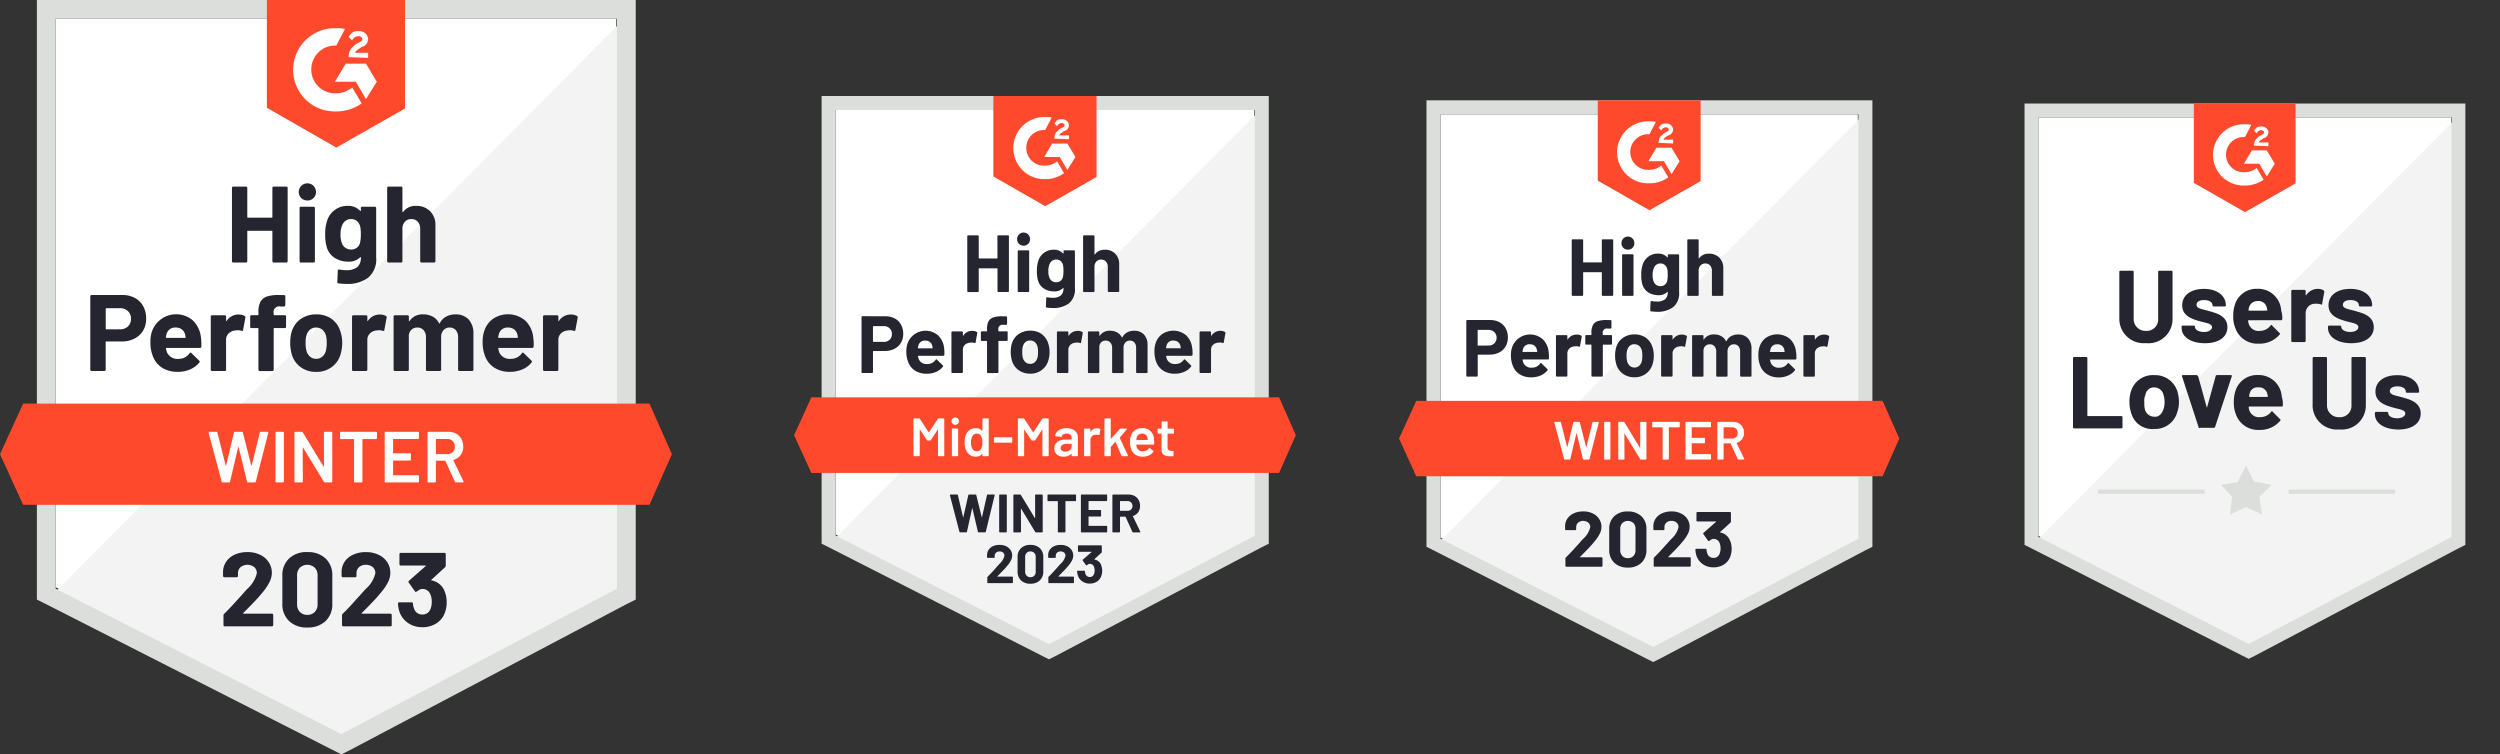 <svg xmlns="http://www.w3.org/2000/svg" xmlns:xlink="http://www.w3.org/1999/xlink" width="218.731" height="66" viewBox="0 0 218.731 66">
  <rect x="0" y="0" width="218.731" height="66" fill="#333333" stroke="none"/>
  <defs>
    <clipPath id="clip-path">
      <path id="Path_11917" data-name="Path 11917" d="M42.4,78.377l1.444-.233.745-1.444.7,1.4,1.537.279-1.071,1.071.233,1.537-1.4-.652-1.4.652.186-1.537Z" transform="translate(-42.4 -76.7)"/>
    </clipPath>
  </defs>
  <g id="Group_146871" data-name="Group 146871" transform="translate(-182 -4990)">
    <g id="GRCPlatforms_HighPerformer_HighPerformer" transform="translate(182 4990)">
      <path id="Path_71761" data-name="Path 71761" d="M8.1,61.037l25,12.719L57.141,61.037V11.3H8.1Z" transform="translate(-3.228 -9.655)" fill="#fff"/>
      <path id="Path_71762" data-name="Path 71762" d="M57.354,11.6,7.3,62.033,33.244,74.879,57.354,62.54Z" transform="translate(-2.934 -9.765)" fill="#f2f3f2"/>
      <path id="Path_71763" data-name="Path 71763" d="M5.5,26.924V61.158l.886.443,25,12.719.759.38.759-.38L57.009,61.6l.886-.443V8.7H5.5ZM7.145,60.209V10.345h49.1V60.209L32.14,72.928Z" transform="translate(-2.273 -8.7)" fill="#dcdedc"/>
      <path id="Path_71764" data-name="Path 71764" d="M29.825,11.168a3.081,3.081,0,0,1,.759.063l-.759,1.455a2.092,2.092,0,0,0-.253,4.176h.253a2.211,2.211,0,0,0,1.392-.506l.823,1.392a3.836,3.836,0,0,1-2.215.7,3.642,3.642,0,0,1-.316-7.277h.316Zm2.594,3.1.949,1.582-.949,1.519-.886-1.519H29.7l.949-1.582ZM30.9,13.7a1.276,1.276,0,0,1,.19-.7,2.183,2.183,0,0,1,.57-.506l.127-.063c.253-.127.316-.19.316-.316s-.19-.253-.316-.253a.608.608,0,0,0-.57.38l-.316-.316a1.678,1.678,0,0,1,.316-.38.94.94,0,0,1,.57-.127.883.883,0,0,1,.57.19.781.781,0,0,1,.253.506.726.726,0,0,1-.57.7l-.19.127c-.19.127-.316.19-.38.38h1.139v.443Zm-1.076,7.91,6.012-3.417V8.7H23.75v9.429Zm27.4,22.4H2.425L.4,48.439l2.025,4.43h54.8l1.962-4.43Z" transform="translate(-0.4 -8.7)" fill="#ff492c"/>
      <path id="Path_71765" data-name="Path 71765" d="M15.681,43.82a2.3,2.3,0,0,1,1.1.253,1.769,1.769,0,0,1,.734.728,2.183,2.183,0,0,1,.259,1.076,2.059,2.059,0,0,1-.266,1.057,1.88,1.88,0,0,1-.759.7,2.409,2.409,0,0,1-1.126.253H14.276q-.044,0-.044.051v2.417a.1.1,0,0,1-.038.082.111.111,0,0,1-.082.032H13a.109.109,0,0,1-.114-.114V43.934A.109.109,0,0,1,13,43.82h2.677Zm-.2,3a.963.963,0,0,0,.7-.253.868.868,0,0,0,.266-.658.891.891,0,0,0-.266-.677.949.949,0,0,0-.7-.259h-1.2q-.044,0-.044.051v1.747q0,.051.044.051Zm7.087.709a4.442,4.442,0,0,1,.032.8.11.11,0,0,1-.12.12h-2.93q-.057,0-.044.044a1.832,1.832,0,0,0,.108.38,1,1,0,0,0,1.006.532,1.127,1.127,0,0,0,.956-.494.12.12,0,0,1,.089-.057.1.1,0,0,1,.063.038l.683.671a.139.139,0,0,1,.051.089.2.2,0,0,1-.038.076,2.051,2.051,0,0,1-.8.6,2.724,2.724,0,0,1-1.088.215,2.493,2.493,0,0,1-1.379-.367,2.075,2.075,0,0,1-.81-1.038,3.2,3.2,0,0,1-.2-1.24,2.688,2.688,0,0,1,.146-.924,2.247,2.247,0,0,1,3.582-.918A2.416,2.416,0,0,1,22.565,47.528Zm-2.215-.861a.762.762,0,0,0-.791.557,2.11,2.11,0,0,0-.063.3q0,.044.051.044h1.639q.057,0,.038-.044-.051-.272-.051-.266a.809.809,0,0,0-.3-.443A.87.87,0,0,0,20.351,46.668Zm5.505-1.139a.98.98,0,0,1,.544.133.117.117,0,0,1,.051.139l-.2,1.082q-.006.114-.133.07a1,1,0,0,0-.329-.051,1.711,1.711,0,0,0-.215.019.96.96,0,0,0-.576.253.78.78,0,0,0-.234.595v2.588a.1.1,0,0,1-.038.082.1.1,0,0,1-.076.032H23.54a.126.126,0,0,1-.082-.032.111.111,0,0,1-.032-.082V45.706a.109.109,0,0,1,.114-.114h1.114a.1.1,0,0,1,.076.032.115.115,0,0,1,.038.082v.361a.043.043,0,0,0,.019.038q.013.013.025-.013A1.214,1.214,0,0,1,25.856,45.529Zm4.044.057a.109.109,0,0,1,.114.114v.9a.109.109,0,0,1-.114.114h-.918q-.051,0-.051.044v3.6a.109.109,0,0,1-.114.114H27.71a.109.109,0,0,1-.114-.114v-3.6q0-.044-.051-.044h-.557a.108.108,0,0,1-.114-.114v-.9a.109.109,0,0,1,.114-.114h.557a.045.045,0,0,0,.051-.051v-.209a1.958,1.958,0,0,1,.177-.918,1.029,1.029,0,0,1,.582-.462,3.3,3.3,0,0,1,1.12-.12h.361a.1.1,0,0,1,.076.032.115.115,0,0,1,.038.082v.766a.1.1,0,0,1-.038.082.1.1,0,0,1-.076.038H29.52a.493.493,0,0,0-.588.607v.1a.045.045,0,0,0,.051.051H29.9Zm2.753,4.961a2.248,2.248,0,0,1-1.367-.418,2.086,2.086,0,0,1-.778-1.139,3.357,3.357,0,0,1-.133-.968,3.543,3.543,0,0,1,.133-1.006,2.055,2.055,0,0,1,.791-1.1,2.323,2.323,0,0,1,1.367-.4,2.248,2.248,0,0,1,1.329.392,2.139,2.139,0,0,1,.772,1.1,3.121,3.121,0,0,1,.158.993,3.376,3.376,0,0,1-.133.962,2.089,2.089,0,0,1-.778,1.158A2.2,2.2,0,0,1,32.652,50.547Zm0-1.145a.79.79,0,0,0,.532-.19,1.045,1.045,0,0,0,.316-.525,2.974,2.974,0,0,0,.07-.664,2.752,2.752,0,0,0-.07-.671,1.107,1.107,0,0,0-.323-.506.834.834,0,0,0-.538-.177.808.808,0,0,0-.532.177,1.025,1.025,0,0,0-.31.506,2.209,2.209,0,0,0-.076.671,2.451,2.451,0,0,0,.07.664,1.045,1.045,0,0,0,.316.525.807.807,0,0,0,.544.19Zm5.562-3.873a.98.98,0,0,1,.544.133.108.108,0,0,1,.051.139l-.2,1.082q-.006.114-.133.07a1,1,0,0,0-.329-.051,1.571,1.571,0,0,0-.209.019.966.966,0,0,0-.582.253.78.78,0,0,0-.234.595v2.588a.1.1,0,0,1-.038.082.111.111,0,0,1-.082.032H35.9a.126.126,0,0,1-.082-.032.111.111,0,0,1-.032-.082V45.706a.109.109,0,0,1,.114-.114h1.107a.111.111,0,0,1,.082.032.115.115,0,0,1,.038.082v.361a.052.052,0,0,0,.013.038q.025.013.032-.013A1.214,1.214,0,0,1,38.214,45.529Zm6.613-.013a1.515,1.515,0,0,1,1.158.443,1.779,1.779,0,0,1,.418,1.259v3.139a.111.111,0,0,1-.032.082.1.1,0,0,1-.076.032H45.181a.126.126,0,0,1-.082-.032.111.111,0,0,1-.032-.082V47.509a.909.909,0,0,0-.2-.614.684.684,0,0,0-.538-.228.7.7,0,0,0-.538.228.864.864,0,0,0-.209.607v2.854a.111.111,0,0,1-.032.082.126.126,0,0,1-.082.032h-1.1a.109.109,0,0,1-.114-.114V47.509a.888.888,0,0,0-.209-.614.7.7,0,0,0-.544-.228.756.756,0,0,0-.506.177.778.778,0,0,0-.24.506v3.006a.111.111,0,0,1-.032.082.126.126,0,0,1-.082.032H39.537a.109.109,0,0,1-.114-.114V45.706a.126.126,0,0,1,.032-.082.111.111,0,0,1,.082-.032h1.107a.109.109,0,0,1,.114.114v.373a.043.043,0,0,0,.019.038q.019.006.038-.025a1.361,1.361,0,0,1,1.209-.576,1.642,1.642,0,0,1,.829.2,1.316,1.316,0,0,1,.544.57q.025.057.07,0a1.32,1.32,0,0,1,.563-.582A1.661,1.661,0,0,1,44.827,45.516Zm6.809,2.012a4.06,4.06,0,0,1,.038.8.117.117,0,0,1-.127.12h-2.93q-.057,0-.038.044a1.584,1.584,0,0,0,.1.38,1,1,0,0,0,1.006.532,1.143,1.143,0,0,0,.962-.494.1.1,0,0,1,.082-.057.105.105,0,0,1,.07.038l.683.671a.145.145,0,0,1,.044.089.2.2,0,0,1-.038.076,1.992,1.992,0,0,1-.8.6,2.679,2.679,0,0,1-1.082.215,2.473,2.473,0,0,1-1.379-.367,2.064,2.064,0,0,1-.816-1.038,3.292,3.292,0,0,1-.2-1.24,2.8,2.8,0,0,1,.139-.924,2.108,2.108,0,0,1,.766-1.069,2.352,2.352,0,0,1,2.822.152,2.387,2.387,0,0,1,.7,1.468Zm-2.215-.861a.758.758,0,0,0-.785.557,2.764,2.764,0,0,0-.07.3q0,.044.051.044h1.639q.057,0,.038-.044-.044-.272-.044-.266a.856.856,0,0,0-.3-.443A.9.9,0,0,0,49.421,46.668Zm5.505-1.139a.98.98,0,0,1,.544.133.115.115,0,0,1,.057.139l-.2,1.082q-.013.114-.139.07a.963.963,0,0,0-.329-.051,1.571,1.571,0,0,0-.209.019.966.966,0,0,0-.582.253.78.78,0,0,0-.234.595v2.588a.111.111,0,0,1-.032.082.126.126,0,0,1-.082.032H52.61a.1.1,0,0,1-.076-.032.1.1,0,0,1-.038-.082V45.706a.115.115,0,0,1,.038-.082.1.1,0,0,1,.076-.032h1.114a.109.109,0,0,1,.114.114v.361a.043.043,0,0,0,.019.038q.019.013.032-.013A1.2,1.2,0,0,1,54.926,45.529ZM28.817,34.449a.126.126,0,0,1,.032-.082.1.1,0,0,1,.076-.032h1.114a.109.109,0,0,1,.114.114v6.416a.111.111,0,0,1-.032.082.126.126,0,0,1-.082.032H28.925a.1.1,0,0,1-.076-.032.111.111,0,0,1-.032-.082v-2.62q0-.044-.051-.044h-2.1a.039.039,0,0,0-.044.044v2.62a.111.111,0,0,1-.032.082.126.126,0,0,1-.082.032H25.394a.1.1,0,0,1-.076-.032.1.1,0,0,1-.038-.082V34.449a.115.115,0,0,1,.038-.082.1.1,0,0,1,.076-.032h1.114a.109.109,0,0,1,.114.114V37q0,.051.044.051h2.1A.045.045,0,0,0,28.817,37Zm3.063,1.1a.73.73,0,0,1-.538-.215.709.709,0,0,1-.215-.532.753.753,0,1,1,1.506,0,.709.709,0,0,1-.215.532.73.73,0,0,1-.538.215Zm-.57,5.429a.126.126,0,0,1-.082-.032.111.111,0,0,1-.032-.082V36.208a.111.111,0,0,1,.032-.082.126.126,0,0,1,.082-.032h1.114a.1.1,0,0,1,.076.032.1.1,0,0,1,.038.082v4.657a.1.1,0,0,1-.038.082.1.1,0,0,1-.076.032Zm5.246-4.765a.115.115,0,0,1,.038-.082.1.1,0,0,1,.076-.032h1.114a.109.109,0,0,1,.114.114v4.328a2.064,2.064,0,0,1-.715,1.772,2.992,2.992,0,0,1-1.848.538,6.01,6.01,0,0,1-.74-.051.1.1,0,0,1-.095-.12l.038-.981q0-.127.133-.108a3.834,3.834,0,0,0,.626.057,1.482,1.482,0,0,0,.937-.259,1.056,1.056,0,0,0,.323-.854q0-.032-.019-.038t-.038.019a1.368,1.368,0,0,1-1.05.386,2.216,2.216,0,0,1-1.133-.3,1.657,1.657,0,0,1-.74-.962,3.814,3.814,0,0,1-.139-1.133,3.528,3.528,0,0,1,.171-1.2,1.858,1.858,0,0,1,.671-.93,1.8,1.8,0,0,1,1.107-.354,1.408,1.408,0,0,1,1.114.437.036.036,0,0,0,.038.013.029.029,0,0,0,.019-.032v-.228Zm-.076,3.063a3.1,3.1,0,0,0,.076-.778,4.029,4.029,0,0,0-.019-.449,1.755,1.755,0,0,0-.063-.31.9.9,0,0,0-.285-.411.782.782,0,0,0-.494-.152.762.762,0,0,0-.481.152.92.92,0,0,0-.3.411,1.854,1.854,0,0,0-.133.772,1.827,1.827,0,0,0,.114.759.776.776,0,0,0,.3.411.831.831,0,0,0,.506.158.8.8,0,0,0,.506-.158A.781.781,0,0,0,36.48,39.277ZM41.4,36.024a1.639,1.639,0,0,1,1.221.468,1.7,1.7,0,0,1,.462,1.259v3.113a.111.111,0,0,1-.032.082.1.1,0,0,1-.076.032H41.865a.126.126,0,0,1-.082-.032.111.111,0,0,1-.032-.082V38.024a.886.886,0,0,0-.215-.614.717.717,0,0,0-.563-.234.729.729,0,0,0-.563.234.886.886,0,0,0-.215.614v2.841a.108.108,0,0,1-.114.114H38.974a.109.109,0,0,1-.114-.114V34.449a.126.126,0,0,1,.032-.082.111.111,0,0,1,.082-.032h1.107a.111.111,0,0,1,.082.032.126.126,0,0,1,.032.082v2.1a.043.043,0,0,0,.019.038.018.018,0,0,0,.025-.013,1.337,1.337,0,0,1,1.164-.551Z" transform="translate(-4.986 -18.009)" fill="#252530"/>
      <path id="Path_71766" data-name="Path 71766" d="M30.477,72.83a.083.083,0,0,1-.089-.063l-1.152-4.284-.006-.025q0-.057.07-.057h.62a.083.083,0,0,1,.089.063l.721,2.886q.006.019.019.019t.019-.019l.69-2.886a.079.079,0,0,1,.082-.063h.607a.083.083,0,0,1,.089.063l.734,2.892q.006.019.019.019t.019-.019l.709-2.892a.083.083,0,0,1,.089-.063h.588q.089,0,.07.082l-1.095,4.284a.083.083,0,0,1-.089.063h-.588a.083.083,0,0,1-.089-.063l-.74-3.018a.041.041,0,0,0-.019-.025q-.013,0-.019.025l-.709,3.018a.079.079,0,0,1-.082.063Zm4.689,0a.079.079,0,0,1-.057-.025.068.068,0,0,1-.019-.051V68.476a.068.068,0,0,1,.019-.051.079.079,0,0,1,.057-.025h.582a.09.09,0,0,1,.076.076v4.278a.09.09,0,0,1-.076.076Zm4.157-4.354a.068.068,0,0,1,.019-.051A.079.079,0,0,1,39.4,68.4h.582a.089.089,0,0,1,.076.076v4.278a.089.089,0,0,1-.076.076h-.563a.091.091,0,0,1-.089-.051l-1.822-2.987q-.013-.019-.025-.019t-.013.032l.013,2.949a.089.089,0,0,1-.076.076h-.582a.079.079,0,0,1-.057-.025.068.068,0,0,1-.019-.051V68.476a.068.068,0,0,1,.019-.051.079.079,0,0,1,.057-.025h.563a.091.091,0,0,1,.089.051l1.816,2.987q.013.019.025.013t.013-.025l-.006-2.949Zm4.569-.076a.09.09,0,0,1,.076.076v.487a.089.089,0,0,1-.076.076H42.727a.028.028,0,0,0-.032.032v3.683a.068.068,0,0,1-.019.051.079.079,0,0,1-.057.025h-.582a.089.089,0,0,1-.076-.076V69.071a.028.028,0,0,0-.032-.032H40.81a.079.079,0,0,1-.057-.025.068.068,0,0,1-.019-.051v-.487a.068.068,0,0,1,.019-.051.079.079,0,0,1,.057-.025Zm3.752.557a.09.09,0,0,1-.076.076H45.41a.028.028,0,0,0-.032.032v1.183a.028.028,0,0,0,.032.032H46.86a.067.067,0,0,1,.076.076v.481a.067.067,0,0,1-.076.076H45.41a.028.028,0,0,0-.032.032v1.221a.028.028,0,0,0,.032.032h2.158a.089.089,0,0,1,.076.076v.481a.089.089,0,0,1-.076.076H44.721a.079.079,0,0,1-.057-.025.068.068,0,0,1-.019-.051V68.476a.068.068,0,0,1,.019-.051.079.079,0,0,1,.057-.025h2.848a.089.089,0,0,1,.076.076v.481Zm3.234,3.873a.09.09,0,0,1-.089-.057l-.835-1.822a.041.041,0,0,0-.038-.025h-.759a.028.028,0,0,0-.032.032v1.8a.089.089,0,0,1-.076.076h-.582a.079.079,0,0,1-.057-.025.068.068,0,0,1-.019-.051V68.476a.068.068,0,0,1,.019-.051.079.079,0,0,1,.057-.025h1.74a1.433,1.433,0,0,1,.683.158,1.17,1.17,0,0,1,.462.456,1.375,1.375,0,0,1,.165.677,1.2,1.2,0,0,1-.228.74,1.14,1.14,0,0,1-.62.43.02.02,0,0,0-.019.013.027.027,0,0,0,0,.025l.892,1.841a.1.1,0,0,1,.013.038q0,.051-.07.051Zm-1.721-3.8a.028.028,0,0,0-.032.032v1.259a.028.028,0,0,0,.032.032h.949a.68.68,0,0,0,.494-.184.629.629,0,0,0,.184-.475.65.65,0,0,0-.184-.481.68.68,0,0,0-.494-.184Z" transform="translate(-10.987 -30.622)" fill="#fff"/>
      <path id="Path_71767" data-name="Path 71767" d="M33.005,90.364a.036.036,0,0,0-.013.038.043.043,0,0,0,.038.019h2.487a.1.1,0,0,1,.076.032.1.1,0,0,1,.038.076v.892a.1.1,0,0,1-.038.076.1.1,0,0,1-.076.032H31.392a.111.111,0,0,1-.082-.032.1.1,0,0,1-.032-.076v-.848a.189.189,0,0,1,.057-.139q.449-.437.918-.956t.589-.645q.253-.3.519-.582a2.644,2.644,0,0,0,.835-1.373.689.689,0,0,0-.228-.532.975.975,0,0,0-1.19,0,.7.7,0,0,0-.234.551v.228a.108.108,0,0,1-.108.108H31.354a.1.1,0,0,1-.076-.032.1.1,0,0,1-.038-.076v-.43a1.625,1.625,0,0,1,.316-.88,1.825,1.825,0,0,1,.753-.582,2.684,2.684,0,0,1,1.063-.2,2.45,2.45,0,0,1,1.133.247,1.8,1.8,0,0,1,.74.652,1.675,1.675,0,0,1,.266.918,1.807,1.807,0,0,1-.2.791,4.235,4.235,0,0,1-.576.873q-.285.354-.614.709t-.981,1.006l-.139.139Zm5.607,1.266a2.2,2.2,0,0,1-1.595-.563,2.028,2.028,0,0,1-.588-1.538V87.106a1.983,1.983,0,0,1,.588-1.512,2.2,2.2,0,0,1,1.595-.563,2.233,2.233,0,0,1,1.6.563,1.983,1.983,0,0,1,.588,1.512v2.424a2.028,2.028,0,0,1-.588,1.538A2.233,2.233,0,0,1,38.612,91.63Zm0-1.107a.856.856,0,0,0,.652-.253.928.928,0,0,0,.247-.677V87.068a.92.92,0,0,0-.247-.671.958.958,0,0,0-1.3,0,.92.92,0,0,0-.247.671v2.525a.928.928,0,0,0,.247.677A.848.848,0,0,0,38.612,90.523Zm4.759-.158a.028.028,0,0,0-.006.038q.006.019.038.019h2.487a.108.108,0,0,1,.108.108v.892a.108.108,0,0,1-.108.108H41.757a.108.108,0,0,1-.108-.108v-.848a.2.2,0,0,1,.051-.139q.456-.437.918-.956t.588-.645q.259-.3.525-.582a2.644,2.644,0,0,0,.835-1.373.689.689,0,0,0-.228-.532.886.886,0,0,0-.6-.2.862.862,0,0,0-.595.2.711.711,0,0,0-.228.551v.228a.1.1,0,0,1-.032.076.111.111,0,0,1-.082.032H41.719a.108.108,0,0,1-.108-.108v-.43a1.586,1.586,0,0,1,.31-.88,1.818,1.818,0,0,1,.759-.582,2.667,2.667,0,0,1,1.057-.2,2.45,2.45,0,0,1,1.133.247,1.8,1.8,0,0,1,.747.652,1.705,1.705,0,0,1,.259.918,1.856,1.856,0,0,1-.19.791,4.473,4.473,0,0,1-.582.873q-.285.354-.614.709t-.981,1.006l-.139.139Zm7.252-1.9a2.388,2.388,0,0,1,.184.968,2.482,2.482,0,0,1-.165.918,1.811,1.811,0,0,1-.74.918,2.211,2.211,0,0,1-1.228.335,2.16,2.16,0,0,1-1.221-.348,2,2,0,0,1-.759-.949,2.641,2.641,0,0,1-.146-.772.1.1,0,0,1,.108-.108h1.088a.1.1,0,0,1,.108.108,1.744,1.744,0,0,0,.1.449.724.724,0,0,0,.715.506.71.71,0,0,0,.709-.449A1.5,1.5,0,0,0,49.5,89.4a1.558,1.558,0,0,0-.139-.709.722.722,0,0,0-.7-.43.483.483,0,0,0-.215.057q-.108.063-.266.171a.128.128,0,0,1-.07.025.086.086,0,0,1-.082-.051l-.544-.766a.1.1,0,0,1-.019-.063.109.109,0,0,1,.038-.089l1.455-1.278a.055.055,0,0,0,.019-.038.029.029,0,0,0-.032-.019H46.788a.126.126,0,0,1-.082-.032.1.1,0,0,1-.032-.076v-.892a.1.1,0,0,1,.032-.076.126.126,0,0,1,.082-.032H50.61a.111.111,0,0,1,.082.032.1.1,0,0,1,.032.076v1.012a.209.209,0,0,1-.063.139l-1.2,1.1q-.019.019-.013.032t.038.019a1.51,1.51,0,0,1,1.139.949Z" transform="translate(-11.725 -36.729)" fill="#252530"/>
    </g>
    <g id="Group_140403" data-name="Group 140403" transform="translate(251.475 4998.398)">
      <g id="GRCPlatforms_HighPerformer_Mid-Market_HighPerformer" transform="translate(0 0)">
        <path id="Path_71768" data-name="Path 71768" d="M8.1,48.44l18.665,9.5,17.956-9.5V11.3H8.1Z" transform="translate(-4.462 -10.071)" fill="#fff"/>
        <path id="Path_71769" data-name="Path 71769" d="M44.677,11.6,7.3,49.26l19.374,9.592,18-9.214Z" transform="translate(-4.04 -10.23)" fill="#f2f3f2"/>
        <path id="Path_71770" data-name="Path 71770" d="M5.5,22.309V47.872l.662.331,18.665,9.5.567.284.567-.284,18-9.5.662-.331V8.7H5.5ZM6.729,47.164V9.929H43.4V47.164l-18,9.5Z" transform="translate(-3.09 -8.7)" fill="#dcdedc"/>
        <path id="Path_71771" data-name="Path 71771" d="M22.372,10.543a2.3,2.3,0,0,1,.567.047l-.567,1.087a1.562,1.562,0,0,0-.189,3.119h.189a1.651,1.651,0,0,0,1.04-.378l.614,1.04a2.864,2.864,0,0,1-1.654.52,2.72,2.72,0,0,1-.236-5.434h.236Zm1.937,2.315.709,1.181-.709,1.134-.662-1.134h-1.37l.709-1.181Zm-1.134-.425a.953.953,0,0,1,.142-.52,1.63,1.63,0,0,1,.425-.378l.095-.047c.189-.095.236-.142.236-.236s-.142-.189-.236-.189a.454.454,0,0,0-.425.284l-.236-.236a1.253,1.253,0,0,1,.236-.284.7.7,0,0,1,.425-.095.66.66,0,0,1,.425.142.583.583,0,0,1,.189.378.542.542,0,0,1-.425.52l-.142.095c-.142.095-.236.142-.284.284h.851v.331l-1.276-.047Zm-.8,5.907,4.489-2.552V8.7H17.836v7.041l4.536,2.6Zm20.46,16.727H1.912L.4,38.375l1.512,3.308H42.833L44.3,38.375Z" transform="translate(-0.4 -8.7)" fill="#ff492c"/>
        <path id="Path_71772" data-name="Path 71772" d="M14.974,41.346a1.721,1.721,0,0,1,.822.189,1.321,1.321,0,0,1,.548.543,1.63,1.63,0,0,1,.194.8,1.537,1.537,0,0,1-.2.789,1.4,1.4,0,0,1-.567.525,1.8,1.8,0,0,1-.841.189H13.925q-.033,0-.033.038v1.805a.076.076,0,0,1-.028.061.083.083,0,0,1-.061.024h-.827a.081.081,0,0,1-.085-.085v-4.8a.081.081,0,0,1,.085-.085Zm-.151,2.24a.719.719,0,0,0,.525-.189.648.648,0,0,0,.2-.491.665.665,0,0,0-.2-.506.709.709,0,0,0-.525-.194h-.9q-.033,0-.033.038v1.3q0,.038.033.038Zm5.292.529a3.316,3.316,0,0,1,.024.6.082.082,0,0,1-.09.09H17.861q-.043,0-.033.033a1.368,1.368,0,0,0,.08.284.743.743,0,0,0,.751.4.841.841,0,0,0,.714-.369.089.089,0,0,1,.066-.043.077.077,0,0,1,.047.028l.51.5a.1.1,0,0,1,.038.066.146.146,0,0,1-.028.057,1.532,1.532,0,0,1-.6.449,2.034,2.034,0,0,1-.813.161,1.861,1.861,0,0,1-1.03-.274,1.55,1.55,0,0,1-.6-.775,2.389,2.389,0,0,1-.151-.926,2.007,2.007,0,0,1,.109-.69,1.678,1.678,0,0,1,2.674-.685A1.8,1.8,0,0,1,20.115,44.115Zm-1.654-.643a.569.569,0,0,0-.591.416,1.575,1.575,0,0,0-.047.227q0,.033.038.033h1.224q.043,0,.028-.033-.038-.2-.038-.2a.6.6,0,0,0-.222-.331A.649.649,0,0,0,18.461,43.472Zm4.111-.851a.732.732,0,0,1,.406.1.087.087,0,0,1,.038.1l-.146.808q0,.085-.1.052a.745.745,0,0,0-.246-.038,1.277,1.277,0,0,0-.161.014.717.717,0,0,0-.43.189.582.582,0,0,0-.175.444v1.933a.076.076,0,0,1-.028.061.077.077,0,0,1-.057.024h-.832a.094.094,0,0,1-.061-.024.083.083,0,0,1-.024-.061V42.754a.081.081,0,0,1,.085-.085h.832a.077.077,0,0,1,.057.024.086.086,0,0,1,.028.061v.269a.032.032,0,0,0,.014.028q.009.009.019-.009a.907.907,0,0,1,.78-.421Zm3.019.043a.081.081,0,0,1,.085.085v.671a.081.081,0,0,1-.085.085h-.685q-.038,0-.038.033v2.689a.081.081,0,0,1-.085.085h-.827a.081.081,0,0,1-.085-.085V43.538q0-.033-.038-.033h-.416a.081.081,0,0,1-.085-.085v-.671a.081.081,0,0,1,.085-.085h.416a.033.033,0,0,0,.038-.038V42.47A1.462,1.462,0,0,1,24,41.785a.768.768,0,0,1,.435-.345,2.465,2.465,0,0,1,.836-.09h.269a.077.077,0,0,1,.057.024.086.086,0,0,1,.028.061v.572a.076.076,0,0,1-.028.061.072.072,0,0,1-.057.028h-.236a.368.368,0,0,0-.439.454v.076a.033.033,0,0,0,.038.038Zm2.055,3.7a1.678,1.678,0,0,1-1.021-.312,1.558,1.558,0,0,1-.581-.851,2.507,2.507,0,0,1-.1-.723,2.646,2.646,0,0,1,.1-.751,1.535,1.535,0,0,1,.591-.822,1.735,1.735,0,0,1,1.021-.3,1.678,1.678,0,0,1,.992.293,1.6,1.6,0,0,1,.576.822,2.33,2.33,0,0,1,.118.742,2.521,2.521,0,0,1-.1.718,1.56,1.56,0,0,1-.581.865A1.641,1.641,0,0,1,27.647,46.369Zm0-.855a.59.59,0,0,0,.4-.142.78.78,0,0,0,.236-.392,2.221,2.221,0,0,0,.052-.5,2.055,2.055,0,0,0-.052-.5.826.826,0,0,0-.241-.378.623.623,0,0,0-.4-.132.6.6,0,0,0-.4.132.766.766,0,0,0-.232.378,1.649,1.649,0,0,0-.057.5,1.83,1.83,0,0,0,.052.5.78.78,0,0,0,.236.392.6.6,0,0,0,.406.142ZM31.8,42.622a.732.732,0,0,1,.406.1.081.081,0,0,1,.038.1l-.146.808q0,.085-.1.052a.745.745,0,0,0-.246-.038,1.172,1.172,0,0,0-.156.014.721.721,0,0,0-.435.189.582.582,0,0,0-.175.444v1.933a.076.076,0,0,1-.028.061.083.083,0,0,1-.061.024h-.827a.094.094,0,0,1-.061-.024.083.083,0,0,1-.024-.061V42.754a.081.081,0,0,1,.085-.085H30.9a.083.083,0,0,1,.061.024.086.086,0,0,1,.028.061v.269a.039.039,0,0,0,.009.028q.019.009.024-.009A.907.907,0,0,1,31.8,42.622Zm4.938-.009a1.131,1.131,0,0,1,.865.331,1.329,1.329,0,0,1,.312.94v2.344a.083.083,0,0,1-.024.061.077.077,0,0,1-.057.024H37a.094.094,0,0,1-.061-.024.083.083,0,0,1-.024-.061V44.1a.679.679,0,0,0-.146-.458.511.511,0,0,0-.4-.17.52.52,0,0,0-.4.17.645.645,0,0,0-.156.454v2.131a.083.083,0,0,1-.024.061.094.094,0,0,1-.061.024H34.9a.081.081,0,0,1-.085-.085V44.1a.663.663,0,0,0-.156-.458.526.526,0,0,0-.406-.17.565.565,0,0,0-.378.132.581.581,0,0,0-.18.378v2.244a.083.083,0,0,1-.024.061.094.094,0,0,1-.061.024h-.827a.081.081,0,0,1-.085-.085V42.754a.094.094,0,0,1,.024-.061.083.083,0,0,1,.061-.024h.827a.081.081,0,0,1,.085.085v.279a.032.032,0,0,0,.014.028q.014,0,.028-.019a1.016,1.016,0,0,1,.9-.43,1.226,1.226,0,0,1,.619.151.982.982,0,0,1,.406.425q.019.043.052,0a.986.986,0,0,1,.421-.435A1.241,1.241,0,0,1,36.738,42.612Zm5.084,1.5a3.031,3.031,0,0,1,.028.6.087.087,0,0,1-.095.09H39.569q-.043,0-.028.033a1.182,1.182,0,0,0,.076.284.743.743,0,0,0,.751.4.854.854,0,0,0,.718-.369.078.078,0,0,1,.061-.043.079.079,0,0,1,.052.028l.51.5a.109.109,0,0,1,.033.066.146.146,0,0,1-.028.057,1.488,1.488,0,0,1-.6.449,2,2,0,0,1-.808.161,1.847,1.847,0,0,1-1.03-.274,1.541,1.541,0,0,1-.61-.775,2.458,2.458,0,0,1-.146-.926,2.09,2.09,0,0,1,.1-.69,1.574,1.574,0,0,1,.572-.8,1.756,1.756,0,0,1,2.107.113,1.783,1.783,0,0,1,.52,1.1Zm-1.654-.643a.566.566,0,0,0-.586.416,2.065,2.065,0,0,0-.052.227q0,.033.038.033h1.224q.043,0,.028-.033-.033-.2-.033-.2a.639.639,0,0,0-.222-.331A.671.671,0,0,0,40.169,43.472Zm4.111-.851a.732.732,0,0,1,.406.1.086.086,0,0,1,.043.1l-.146.808q-.009.085-.1.052a.719.719,0,0,0-.246-.038,1.172,1.172,0,0,0-.156.014.721.721,0,0,0-.435.189.582.582,0,0,0-.175.444v1.933a.083.083,0,0,1-.024.061.094.094,0,0,1-.061.024H42.55a.077.077,0,0,1-.057-.024.076.076,0,0,1-.028-.061V42.754a.086.086,0,0,1,.028-.061.077.077,0,0,1,.057-.024h.832a.081.081,0,0,1,.085.085v.269a.032.032,0,0,0,.014.028q.014.009.024-.009A.9.9,0,0,1,44.28,42.622Zm-19.5-8.274a.094.094,0,0,1,.024-.061.077.077,0,0,1,.057-.024H25.7a.081.081,0,0,1,.085.085v4.791a.083.083,0,0,1-.024.061.094.094,0,0,1-.061.024h-.832a.077.077,0,0,1-.057-.024.083.083,0,0,1-.024-.061V37.183q0-.033-.038-.033H23.177a.029.029,0,0,0-.033.033v1.956a.083.083,0,0,1-.024.061.094.094,0,0,1-.061.024h-.832a.077.077,0,0,1-.057-.024.076.076,0,0,1-.028-.061V34.348a.086.086,0,0,1,.028-.061.077.077,0,0,1,.057-.024h.832a.081.081,0,0,1,.085.085v1.9q0,.038.033.038h1.569a.033.033,0,0,0,.038-.038Zm2.287.822a.545.545,0,0,1-.4-.161.529.529,0,0,1-.161-.4.563.563,0,1,1,1.125,0,.529.529,0,0,1-.161.4.545.545,0,0,1-.4.161Zm-.425,4.054a.094.094,0,0,1-.061-.024.083.083,0,0,1-.024-.061V35.661a.083.083,0,0,1,.024-.061.094.094,0,0,1,.061-.024h.832a.077.077,0,0,1,.057.024.076.076,0,0,1,.028.061v3.478a.076.076,0,0,1-.028.061.077.077,0,0,1-.057.024Zm3.917-3.558a.086.086,0,0,1,.028-.061.077.077,0,0,1,.057-.024h.832a.081.081,0,0,1,.085.085V38.9a1.541,1.541,0,0,1-.534,1.323,2.234,2.234,0,0,1-1.38.4,4.487,4.487,0,0,1-.553-.038.078.078,0,0,1-.071-.09l.028-.732q0-.095.1-.08a2.863,2.863,0,0,0,.468.043,1.107,1.107,0,0,0,.7-.194.789.789,0,0,0,.241-.638q0-.024-.014-.028t-.028.014a1.022,1.022,0,0,1-.784.288,1.655,1.655,0,0,1-.846-.222,1.238,1.238,0,0,1-.553-.718,2.848,2.848,0,0,1-.1-.846,2.635,2.635,0,0,1,.128-.9,1.387,1.387,0,0,1,.5-.695,1.344,1.344,0,0,1,.827-.265,1.051,1.051,0,0,1,.832.326.027.027,0,0,0,.028.009.022.022,0,0,0,.014-.024v-.17Zm-.057,2.287a2.318,2.318,0,0,0,.057-.581,3.008,3.008,0,0,0-.014-.335A1.31,1.31,0,0,0,30.5,36.8a.669.669,0,0,0-.213-.307.584.584,0,0,0-.369-.113.569.569,0,0,0-.359.113.687.687,0,0,0-.222.307,1.384,1.384,0,0,0-.1.576,1.364,1.364,0,0,0,.085.567.579.579,0,0,0,.222.307.621.621,0,0,0,.378.118.6.6,0,0,0,.378-.118.583.583,0,0,0,.2-.3Zm3.676-2.429a1.224,1.224,0,0,1,.912.35,1.271,1.271,0,0,1,.345.94v2.325a.083.083,0,0,1-.024.061.077.077,0,0,1-.057.024h-.832a.094.094,0,0,1-.061-.024.083.083,0,0,1-.024-.061V37.017a.662.662,0,0,0-.161-.458.535.535,0,0,0-.421-.175.544.544,0,0,0-.421.175.662.662,0,0,0-.161.458v2.122a.081.081,0,0,1-.085.085h-.827a.081.081,0,0,1-.085-.085V34.348a.094.094,0,0,1,.024-.061.083.083,0,0,1,.061-.024h.827a.083.083,0,0,1,.061.024.094.094,0,0,1,.024.061v1.569a.032.032,0,0,0,.014.028.013.013,0,0,0,.019-.009,1,1,0,0,1,.869-.411Z" transform="translate(-6.988 -22.071)" fill="#252530"/>
        <path id="Path_71773" data-name="Path 71773" d="M24.651,68.316a.074.074,0,0,1,.066-.038h.435a.067.067,0,0,1,.057.057V71.53a.067.067,0,0,1-.057.057h-.435a.059.059,0,0,1-.043-.019.051.051,0,0,1-.014-.038V69.276a.019.019,0,0,0-.009-.019.013.013,0,0,0-.019.009l-.591.907a.074.074,0,0,1-.066.038h-.217a.074.074,0,0,1-.066-.038l-.6-.9q0-.014-.014-.009a.019.019,0,0,0-.014.019V71.53a.067.067,0,0,1-.057.057h-.435a.067.067,0,0,1-.057-.057V68.335a.067.067,0,0,1,.057-.057h.435a.074.074,0,0,1,.066.038l.77,1.167a.027.027,0,0,0,.019.009.015.015,0,0,0,.014-.009Zm1.507.525a.323.323,0,1,1,.241-.095A.326.326,0,0,1,26.158,68.841Zm-.227,2.745a.067.067,0,0,1-.057-.057V69.224a.067.067,0,0,1,.057-.057h.435a.059.059,0,0,1,.043.019.051.051,0,0,1,.014.038V71.53a.051.051,0,0,1-.014.038.059.059,0,0,1-.043.019Zm2.618-3.251a.067.067,0,0,1,.057-.057h.435a.059.059,0,0,1,.043.019.051.051,0,0,1,.014.038V71.53a.051.051,0,0,1-.014.038.059.059,0,0,1-.043.019h-.435a.067.067,0,0,1-.057-.057v-.142a.019.019,0,0,0-.009-.019q-.009,0-.019.009a.678.678,0,0,1-.543.246.914.914,0,0,1-.567-.175.977.977,0,0,1-.335-.487,1.924,1.924,0,0,1-.085-.591,1.832,1.832,0,0,1,.08-.576.978.978,0,0,1,.335-.487.937.937,0,0,1,.581-.175.679.679,0,0,1,.534.236.027.027,0,0,0,.019.009.019.019,0,0,0,.009-.019V68.335Zm-.113,2.589a1.133,1.133,0,0,0,.109-.548,1.091,1.091,0,0,0-.118-.562.4.4,0,0,0-.359-.208.435.435,0,0,0-.378.2,1.013,1.013,0,0,0-.142.576,1.149,1.149,0,0,0,.113.543.435.435,0,0,0,.4.227A.412.412,0,0,0,28.436,70.925Zm1.172-.525a.051.051,0,0,1-.038-.014.059.059,0,0,1-.019-.043v-.359a.059.059,0,0,1,.019-.043.051.051,0,0,1,.038-.014H31.1a.051.051,0,0,1,.038.014.059.059,0,0,1,.019.043v.359a.059.059,0,0,1-.019.043.051.051,0,0,1-.038.014Zm4.177-2.084a.074.074,0,0,1,.066-.038h.435a.059.059,0,0,1,.043.019.051.051,0,0,1,.014.038V71.53a.051.051,0,0,1-.014.038.059.059,0,0,1-.043.019h-.435a.067.067,0,0,1-.057-.057V69.276a.019.019,0,0,0-.009-.019.013.013,0,0,0-.019.009l-.591.907a.074.074,0,0,1-.066.038h-.217a.074.074,0,0,1-.066-.038l-.6-.9q0-.014-.014-.009a.019.019,0,0,0-.014.019V71.53a.051.051,0,0,1-.014.038.059.059,0,0,1-.043.019h-.435a.067.067,0,0,1-.057-.057V68.335a.067.067,0,0,1,.057-.057h.435a.074.074,0,0,1,.066.038l.77,1.167a.027.027,0,0,0,.019.009.015.015,0,0,0,.014-.009l.77-1.167Zm2.117.817a1.247,1.247,0,0,1,.525.1.83.83,0,0,1,.35.284.733.733,0,0,1,.123.416V71.53a.051.051,0,0,1-.014.038.059.059,0,0,1-.043.019h-.435a.067.067,0,0,1-.057-.057v-.151a.019.019,0,0,0-.009-.019.027.027,0,0,0-.019.009.86.86,0,0,1-.671.255.908.908,0,0,1-.581-.18.634.634,0,0,1-.232-.534.7.7,0,0,1,.26-.576,1.135,1.135,0,0,1,.723-.2h.506a.021.021,0,0,0,.024-.024v-.113a.38.38,0,0,0-.109-.288.469.469,0,0,0-.326-.1.55.55,0,0,0-.288.066.269.269,0,0,0-.142.175q-.014.057-.066.047l-.458-.057a.106.106,0,0,1-.038-.014.03.03,0,0,1-.014-.033.661.661,0,0,1,.312-.473,1.179,1.179,0,0,1,.68-.184Zm-.113,2.055a.647.647,0,0,0,.4-.123.374.374,0,0,0,.165-.312v-.222a.021.021,0,0,0-.024-.024h-.4a.7.7,0,0,0-.392.095.3.3,0,0,0-.146.269.266.266,0,0,0,.113.232.447.447,0,0,0,.284.085Zm2.783-2.046a.547.547,0,0,1,.265.061.059.059,0,0,1,.028.071l-.08.425q0,.057-.066.033a.524.524,0,0,0-.165-.024.714.714,0,0,0-.095,0,.493.493,0,0,0-.331.137.461.461,0,0,0-.132.34V71.53a.051.051,0,0,1-.014.038.059.059,0,0,1-.043.019H37.5a.067.067,0,0,1-.057-.057v-2.3a.059.059,0,0,1,.019-.043.051.051,0,0,1,.038-.014h.435a.05.05,0,0,1,.057.057v.213q0,.019.009.019s.008,0,.014-.009A.624.624,0,0,1,38.572,69.143Zm.709,2.443a.067.067,0,0,1-.057-.057V68.335a.067.067,0,0,1,.057-.057h.435a.067.067,0,0,1,.057.057v1.706a.019.019,0,0,0,.009.019q.009,0,.019-.009l.765-.846a.1.1,0,0,1,.071-.033h.5q.047,0,.047.033a.081.081,0,0,1-.014.038l-.6.718a.026.026,0,0,0,0,.033l.709,1.526a.072.072,0,0,1,.009.028q0,.038-.052.038h-.458a.067.067,0,0,1-.066-.043l-.515-1.2a.03.03,0,0,0-.019-.014.015.015,0,0,0-.014.009l-.378.435a.076.076,0,0,0-.009.033v.723a.067.067,0,0,1-.057.057Zm4.276-1.479a1.684,1.684,0,0,1,.019.265l0,.146a.05.05,0,0,1-.057.057H42.035a.021.021,0,0,0-.024.024.676.676,0,0,0,.043.213.519.519,0,0,0,.553.345.6.6,0,0,0,.51-.265.056.056,0,0,1,.047-.028.045.045,0,0,1,.033.014l.293.241a.05.05,0,0,1,.014.076.962.962,0,0,1-.392.321,1.25,1.25,0,0,1-.539.113,1.146,1.146,0,0,1-.628-.165A.956.956,0,0,1,41.572,71a1.858,1.858,0,0,1-.109-.709,1.437,1.437,0,0,1,.057-.444.955.955,0,0,1,.359-.525,1.04,1.04,0,0,1,.628-.189.967.967,0,0,1,1.049.973Zm-1.049-.5a.47.47,0,0,0-.293.09.456.456,0,0,0-.161.241.821.821,0,0,0-.038.208q-.009.024.019.024h.959a.021.021,0,0,0,.024-.024.891.891,0,0,0-.028-.18.463.463,0,0,0-.165-.265.517.517,0,0,0-.317-.095Zm2.8-.047a.051.051,0,0,1-.014.038.059.059,0,0,1-.043.019h-.482a.021.021,0,0,0-.024.024v1.139a.357.357,0,0,0,.08.26.325.325,0,0,0,.246.08h.142a.051.051,0,0,1,.038.014.059.059,0,0,1,.019.043v.354a.058.058,0,0,1-.057.061l-.246,0a.986.986,0,0,1-.558-.128.558.558,0,0,1-.189-.482V69.64a.021.021,0,0,0-.024-.024H43.93a.067.067,0,0,1-.057-.057v-.331a.059.059,0,0,1,.019-.043.051.051,0,0,1,.038-.014H44.2a.021.021,0,0,0,.024-.024V68.6a.059.059,0,0,1,.019-.043.051.051,0,0,1,.038-.014h.411a.051.051,0,0,1,.038.014.059.059,0,0,1,.019.043v.553a.021.021,0,0,0,.024.024h.482a.05.05,0,0,1,.057.057v.331Z" transform="translate(-12.068 -40.069)" fill="#fff"/>
        <path id="Path_71774" data-name="Path 71774" d="M30.147,85.808a.062.062,0,0,1-.066-.047l-.836-3.2,0-.019q0-.043.052-.043h.586a.059.059,0,0,1,.061.047l.449,1.923q0,.019.014.019t.014-.019l.435-1.918a.061.061,0,0,1,.061-.052h.572a.062.062,0,0,1,.066.047l.473,1.923a.03.03,0,0,0,.014.019q.009,0,.014-.019l.435-1.918a.061.061,0,0,1,.061-.052h.558q.066,0,.052.061l-.775,3.2a.062.062,0,0,1-.066.047h-.562a.059.059,0,0,1-.061-.047l-.482-2.046q0-.019-.014-.019t-.014.019l-.449,2.041a.057.057,0,0,1-.061.052Zm3.468,0a.059.059,0,0,1-.043-.019.051.051,0,0,1-.014-.038V82.557a.051.051,0,0,1,.014-.038.059.059,0,0,1,.043-.019h.553a.067.067,0,0,1,.057.057v3.194a.067.067,0,0,1-.057.057ZM36.7,82.557a.051.051,0,0,1,.014-.038.059.059,0,0,1,.043-.019h.553a.067.067,0,0,1,.057.057v3.194a.067.067,0,0,1-.057.057h-.534a.068.068,0,0,1-.066-.038l-1.224-2.022q-.009-.014-.019-.009t-.009.019l.009,1.994a.067.067,0,0,1-.057.057h-.553a.059.059,0,0,1-.043-.019.051.051,0,0,1-.014-.038V82.557a.051.051,0,0,1,.014-.038.059.059,0,0,1,.043-.019h.534a.068.068,0,0,1,.066.038l1.219,2.013q.009.014.019.009t.009-.019Zm3.525-.057a.067.067,0,0,1,.057.057v.463a.067.067,0,0,1-.057.057H39.38a.021.021,0,0,0-.024.024v2.651a.067.067,0,0,1-.057.057h-.553a.059.059,0,0,1-.043-.019.051.051,0,0,1-.014-.038V83.1a.021.021,0,0,0-.024-.024h-.822a.059.059,0,0,1-.043-.019.051.051,0,0,1-.014-.038v-.463a.051.051,0,0,1,.014-.038.059.059,0,0,1,.043-.019ZM43,83.015a.051.051,0,0,1-.014.038.059.059,0,0,1-.043.019H41.4a.021.021,0,0,0-.024.024v.732a.021.021,0,0,0,.024.024h1.016a.051.051,0,0,1,.038.014.059.059,0,0,1,.019.043v.458a.059.059,0,0,1-.019.043.051.051,0,0,1-.038.014H41.4a.021.021,0,0,0-.024.024v.765a.021.021,0,0,0,.024.024h1.55a.05.05,0,0,1,.057.057v.458a.051.051,0,0,1-.014.038.059.059,0,0,1-.043.019H40.765a.059.059,0,0,1-.043-.019.051.051,0,0,1-.014-.038V82.557a.051.051,0,0,1,.014-.038.059.059,0,0,1,.043-.019h2.183a.059.059,0,0,1,.043.019.051.051,0,0,1,.014.038Zm2.278,2.793a.067.067,0,0,1-.066-.043l-.591-1.309a.03.03,0,0,0-.028-.019h-.439a.021.021,0,0,0-.024.024v1.29a.067.067,0,0,1-.057.057h-.553a.059.059,0,0,1-.043-.019.051.051,0,0,1-.014-.038V82.557a.051.051,0,0,1,.014-.038.059.059,0,0,1,.043-.019h1.351a1.094,1.094,0,0,1,.529.123.843.843,0,0,1,.354.35,1.052,1.052,0,0,1,.128.525.924.924,0,0,1-.161.548.851.851,0,0,1-.449.326.023.023,0,0,0-.014.033l.643,1.337a.073.073,0,0,1,.009.028q0,.038-.052.038h-.581Zm-1.125-2.736a.021.021,0,0,0-.024.024V83.9a.021.021,0,0,0,.024.024h.619a.444.444,0,0,0,.321-.118.4.4,0,0,0,.128-.307.414.414,0,0,0-.128-.312.444.444,0,0,0-.321-.118Zm-10.75,6.578a.015.015,0,0,0,0,.019.019.019,0,0,0,.019.009H34.7a.05.05,0,0,1,.057.057v.458a.051.051,0,0,1-.014.038.059.059,0,0,1-.043.019H32.576a.059.059,0,0,1-.043-.019.051.051,0,0,1-.014-.038v-.435a.1.1,0,0,1,.028-.071q.232-.227.473-.491t.3-.335q.132-.156.269-.3a1.367,1.367,0,0,0,.43-.709.357.357,0,0,0-.118-.274.506.506,0,0,0-.614,0,.367.367,0,0,0-.118.284v.118a.059.059,0,0,1-.019.043.051.051,0,0,1-.038.014h-.558a.051.051,0,0,1-.038-.014.059.059,0,0,1-.019-.043v-.222a.824.824,0,0,1,.161-.454.943.943,0,0,1,.387-.3,1.394,1.394,0,0,1,.548-.1,1.316,1.316,0,0,1,.586.123.982.982,0,0,1,.383.34.876.876,0,0,1,.132.473.94.94,0,0,1-.1.406,2.247,2.247,0,0,1-.3.449q-.146.184-.317.364t-.506.52l-.071.071Zm2.887.652a1.132,1.132,0,0,1-.822-.293,1.038,1.038,0,0,1-.3-.789V87.972a1.026,1.026,0,0,1,.3-.78,1.142,1.142,0,0,1,.822-.288,1.16,1.16,0,0,1,.827.288,1.026,1.026,0,0,1,.3.78v1.247a1.038,1.038,0,0,1-.3.789A1.148,1.148,0,0,1,36.295,90.3Zm0-.572a.451.451,0,0,0,.34-.132.476.476,0,0,0,.123-.345v-1.3a.476.476,0,0,0-.123-.345.451.451,0,0,0-.34-.132.43.43,0,0,0-.331.132.466.466,0,0,0-.128.345v1.3a.466.466,0,0,0,.128.345A.43.43,0,0,0,36.295,89.73Zm2.452-.08a.015.015,0,0,0,0,.019.019.019,0,0,0,.019.009h1.281a.05.05,0,0,1,.057.057v.458a.051.051,0,0,1-.014.038.059.059,0,0,1-.043.019H37.916a.067.067,0,0,1-.057-.057v-.435a.1.1,0,0,1,.028-.071q.232-.227.473-.491t.3-.335q.132-.156.269-.3a1.367,1.367,0,0,0,.43-.709.357.357,0,0,0-.118-.274.506.506,0,0,0-.614,0,.367.367,0,0,0-.118.284v.118a.05.05,0,0,1-.057.057H37.9a.051.051,0,0,1-.038-.014.059.059,0,0,1-.019-.043v-.222A.824.824,0,0,1,38,87.306a.938.938,0,0,1,.392-.3,1.359,1.359,0,0,1,.543-.1,1.316,1.316,0,0,1,.586.123.982.982,0,0,1,.383.34.876.876,0,0,1,.132.473.94.94,0,0,1-.1.406,2.247,2.247,0,0,1-.3.449q-.146.184-.317.364t-.506.52Zm3.733-.978a1.246,1.246,0,0,1,.095.5,1.286,1.286,0,0,1-.085.473.937.937,0,0,1-.378.473,1.161,1.161,0,0,1-.633.17,1.106,1.106,0,0,1-.628-.18,1,1,0,0,1-.392-.487,1.345,1.345,0,0,1-.076-.4.05.05,0,0,1,.057-.057H41a.05.05,0,0,1,.057.057.877.877,0,0,0,.052.232.361.361,0,0,0,.142.189.367.367,0,0,0,.227.071.363.363,0,0,0,.364-.232.775.775,0,0,0,.066-.331.813.813,0,0,0-.071-.364.375.375,0,0,0-.364-.222.243.243,0,0,0-.109.028q-.057.033-.137.09a.063.063,0,0,1-.038.014.045.045,0,0,1-.043-.028l-.279-.392a.058.058,0,0,1-.009-.033.064.064,0,0,1,.019-.047l.751-.657a.027.027,0,0,0,.009-.019.019.019,0,0,0-.019-.009h-1.11a.067.067,0,0,1-.057-.057V87a.067.067,0,0,1,.057-.057h1.97a.059.059,0,0,1,.043.019.051.051,0,0,1,.014.038v.52a.1.1,0,0,1-.033.071l-.619.567a.015.015,0,0,0,0,.019q0,.009.019.009a.772.772,0,0,1,.586.487Z" transform="translate(-15.612 -47.628)" fill="#252530"/>
      </g>
    </g>
    <g id="Group_140404" data-name="Group 140404" transform="translate(304.404 4998.78)">
      <g id="RegulatoryChangeManagement_HighPerformer_HighPerformer" transform="translate(0 0)">
        <path id="Path_71775" data-name="Path 71775" d="M8.1,48.335l18.612,9.471,17.9-9.471V11.3H8.1Z" transform="translate(-4.472 -10.075)" fill="#fff"/>
        <path id="Path_71776" data-name="Path 71776" d="M44.571,11.6,7.3,49.153l19.319,9.565L44.571,49.53Z" transform="translate(-4.049 -10.234)" fill="#f2f3f2"/>
        <path id="Path_71777" data-name="Path 71777" d="M5.5,22.27V47.761l.66.33,18.612,9.471.565.283.565-.283,17.952-9.471.66-.33V8.7H5.5ZM6.725,47.054V9.925H43.289V47.054L25.337,56.525Z" transform="translate(-3.097 -8.7)" fill="#dcdedc"/>
        <path id="Path_71778" data-name="Path 71778" d="M22.31,10.538a2.294,2.294,0,0,1,.565.047l-.565,1.084a1.558,1.558,0,1,0-.188,3.11h.188a1.647,1.647,0,0,0,1.037-.377l.613,1.037a2.856,2.856,0,0,1-1.649.518,2.712,2.712,0,0,1-.236-5.419h.236Zm1.932,2.309.707,1.178-.707,1.131-.66-1.131H22.216l.707-1.178Zm-1.131-.424a.95.95,0,0,1,.141-.518,1.626,1.626,0,0,1,.424-.377l.094-.047c.188-.094.236-.141.236-.236s-.141-.188-.236-.188a.453.453,0,0,0-.424.283l-.236-.236a1.249,1.249,0,0,1,.236-.283.7.7,0,0,1,.424-.094.658.658,0,0,1,.424.141.582.582,0,0,1,.188.377.54.54,0,0,1-.424.518l-.141.094c-.141.094-.236.141-.283.283h.848v.33l-1.272-.047Zm-.8,5.89,4.476-2.544V8.7h-9v7.021l4.523,2.592Zm20.4,16.68H1.908L.4,38.29l1.508,3.3h40.8l1.461-3.3Z" transform="translate(-0.4 -8.7)" fill="#ff492c"/>
        <path id="Path_71779" data-name="Path 71779" d="M14.968,41.325a1.716,1.716,0,0,1,.82.188,1.317,1.317,0,0,1,.547.542,1.625,1.625,0,0,1,.193.8,1.533,1.533,0,0,1-.2.787,1.4,1.4,0,0,1-.565.523,1.794,1.794,0,0,1-.839.188h-1q-.033,0-.033.038v1.8a.076.076,0,0,1-.028.061.083.083,0,0,1-.061.024h-.825a.081.081,0,0,1-.085-.085V41.41a.081.081,0,0,1,.085-.085Zm-.151,2.233a.717.717,0,0,0,.523-.188.646.646,0,0,0,.2-.49.664.664,0,0,0-.2-.5.707.707,0,0,0-.523-.193h-.9q-.033,0-.033.038v1.3q0,.038.033.038Zm5.277.528a3.307,3.307,0,0,1,.024.6.082.082,0,0,1-.09.09H17.847q-.042,0-.033.033a1.364,1.364,0,0,0,.08.283.741.741,0,0,0,.749.4.839.839,0,0,0,.711-.368.089.089,0,0,1,.066-.042.077.077,0,0,1,.047.028l.509.5a.1.1,0,0,1,.038.066.146.146,0,0,1-.028.057,1.527,1.527,0,0,1-.6.448,2.028,2.028,0,0,1-.81.16,1.856,1.856,0,0,1-1.027-.273,1.545,1.545,0,0,1-.6-.773,2.382,2.382,0,0,1-.151-.924,2,2,0,0,1,.108-.688,1.673,1.673,0,0,1,2.667-.683A1.8,1.8,0,0,1,20.094,44.086Zm-1.649-.641a.568.568,0,0,0-.589.415,1.571,1.571,0,0,0-.047.226q0,.033.038.033h1.22q.042,0,.028-.033-.038-.2-.038-.2a.6.6,0,0,0-.221-.33A.648.648,0,0,0,18.445,43.445Zm4.1-.848a.73.73,0,0,1,.405.1.087.087,0,0,1,.038.1l-.146.806q0,.085-.1.052a.743.743,0,0,0-.245-.038,1.274,1.274,0,0,0-.16.014.715.715,0,0,0-.429.188.581.581,0,0,0-.174.443v1.927a.076.076,0,0,1-.028.061.077.077,0,0,1-.057.024H20.82a.094.094,0,0,1-.061-.024.083.083,0,0,1-.024-.061V42.729a.081.081,0,0,1,.085-.085h.829a.077.077,0,0,1,.057.024.086.086,0,0,1,.028.061V43a.032.032,0,0,0,.014.028q.009.009.019-.009A.9.9,0,0,1,22.545,42.6Zm3.011.042a.081.081,0,0,1,.085.085v.669a.081.081,0,0,1-.085.085h-.683q-.038,0-.038.033v2.681a.081.081,0,0,1-.085.085h-.825a.081.081,0,0,1-.085-.085V43.511q0-.033-.038-.033h-.415a.081.081,0,0,1-.085-.085v-.669a.081.081,0,0,1,.085-.085H23.8a.033.033,0,0,0,.038-.038v-.155a1.458,1.458,0,0,1,.132-.683.766.766,0,0,1,.433-.344,2.458,2.458,0,0,1,.834-.09h.269a.077.077,0,0,1,.057.024.086.086,0,0,1,.028.061v.57a.076.076,0,0,1-.028.061.071.071,0,0,1-.057.028h-.236a.367.367,0,0,0-.438.452V42.6a.033.033,0,0,0,.038.038Zm2.05,3.694a1.674,1.674,0,0,1-1.018-.311,1.554,1.554,0,0,1-.58-.848,2.5,2.5,0,0,1-.1-.721,2.638,2.638,0,0,1,.1-.749,1.53,1.53,0,0,1,.589-.82,1.73,1.73,0,0,1,1.018-.3,1.674,1.674,0,0,1,.989.292,1.593,1.593,0,0,1,.575.82,2.324,2.324,0,0,1,.118.74,2.514,2.514,0,0,1-.1.716,1.556,1.556,0,0,1-.58.862A1.636,1.636,0,0,1,27.605,46.334Zm0-.853a.588.588,0,0,0,.4-.141.778.778,0,0,0,.236-.391,2.215,2.215,0,0,0,.052-.495,2.049,2.049,0,0,0-.052-.5.824.824,0,0,0-.24-.377.621.621,0,0,0-.4-.132.6.6,0,0,0-.4.132.763.763,0,0,0-.231.377,1.645,1.645,0,0,0-.057.5,1.825,1.825,0,0,0,.052.495.778.778,0,0,0,.236.391.6.6,0,0,0,.405.141ZM31.747,42.6a.73.73,0,0,1,.405.1.08.08,0,0,1,.038.1l-.146.806q0,.085-.1.052a.743.743,0,0,0-.245-.038,1.169,1.169,0,0,0-.155.014.719.719,0,0,0-.433.188.581.581,0,0,0-.174.443v1.927a.076.076,0,0,1-.028.061.083.083,0,0,1-.061.024h-.825a.094.094,0,0,1-.061-.024.083.083,0,0,1-.024-.061V42.729a.081.081,0,0,1,.085-.085h.825a.083.083,0,0,1,.061.024.086.086,0,0,1,.028.061V43a.038.038,0,0,0,.009.028q.019.009.024-.009A.9.9,0,0,1,31.747,42.6Zm4.924-.009a1.128,1.128,0,0,1,.862.33,1.325,1.325,0,0,1,.311.938v2.337a.083.083,0,0,1-.024.061.077.077,0,0,1-.057.024h-.829a.094.094,0,0,1-.061-.024.083.083,0,0,1-.024-.061v-2.12a.677.677,0,0,0-.146-.457.51.51,0,0,0-.4-.17.519.519,0,0,0-.4.17.643.643,0,0,0-.155.452v2.125a.083.083,0,0,1-.024.061.094.094,0,0,1-.061.024h-.82a.081.081,0,0,1-.085-.085v-2.12a.661.661,0,0,0-.155-.457.524.524,0,0,0-.405-.17.563.563,0,0,0-.377.132.579.579,0,0,0-.179.377v2.238a.083.083,0,0,1-.024.061.094.094,0,0,1-.061.024h-.825a.081.081,0,0,1-.085-.085V42.729a.094.094,0,0,1,.024-.061.083.083,0,0,1,.061-.024h.825a.081.081,0,0,1,.085.085v.278a.032.032,0,0,0,.014.028q.014,0,.028-.019a1.014,1.014,0,0,1,.9-.429,1.223,1.223,0,0,1,.617.151.98.98,0,0,1,.405.424q.019.042.052,0a.983.983,0,0,1,.419-.433A1.237,1.237,0,0,1,36.671,42.588Zm5.07,1.5a3.023,3.023,0,0,1,.028.6.087.087,0,0,1-.094.09H39.493q-.042,0-.028.033a1.179,1.179,0,0,0,.075.283.741.741,0,0,0,.749.4.851.851,0,0,0,.716-.368.077.077,0,0,1,.061-.042.078.078,0,0,1,.052.028l.509.5a.108.108,0,0,1,.033.066.146.146,0,0,1-.028.057,1.483,1.483,0,0,1-.6.448,2,2,0,0,1-.806.16A1.842,1.842,0,0,1,39.2,46.06a1.537,1.537,0,0,1-.608-.773,2.451,2.451,0,0,1-.146-.924,2.085,2.085,0,0,1,.1-.688,1.569,1.569,0,0,1,.57-.8,1.751,1.751,0,0,1,2.1.113,1.778,1.778,0,0,1,.518,1.093Zm-1.649-.641a.565.565,0,0,0-.584.415,2.058,2.058,0,0,0-.052.226q0,.033.038.033h1.22q.042,0,.028-.033-.033-.2-.033-.2a.637.637,0,0,0-.221-.33A.669.669,0,0,0,40.091,43.445Zm4.1-.848a.73.73,0,0,1,.405.1.085.085,0,0,1,.042.1l-.146.806q-.009.085-.1.052a.717.717,0,0,0-.245-.038,1.169,1.169,0,0,0-.155.014.719.719,0,0,0-.433.188.581.581,0,0,0-.174.443v1.927a.083.083,0,0,1-.024.061.094.094,0,0,1-.061.024h-.829a.077.077,0,0,1-.057-.024.076.076,0,0,1-.028-.061V42.729a.086.086,0,0,1,.028-.061.077.077,0,0,1,.057-.024H43.3a.081.081,0,0,1,.085.085V43a.032.032,0,0,0,.014.028q.014.009.024-.009A.893.893,0,0,1,44.191,42.6ZM24.75,34.347a.094.094,0,0,1,.024-.061.077.077,0,0,1,.057-.024h.829a.081.081,0,0,1,.085.085v4.778a.083.083,0,0,1-.024.061.094.094,0,0,1-.061.024H24.83a.077.077,0,0,1-.057-.024.083.083,0,0,1-.024-.061V37.174q0-.033-.038-.033H23.148a.029.029,0,0,0-.033.033v1.951a.083.083,0,0,1-.024.061.094.094,0,0,1-.061.024H22.2a.077.077,0,0,1-.057-.024.076.076,0,0,1-.028-.061V34.347a.086.086,0,0,1,.028-.061.077.077,0,0,1,.057-.024h.829a.081.081,0,0,1,.085.085v1.9q0,.038.033.038h1.564a.033.033,0,0,0,.038-.038Zm2.281.82a.543.543,0,0,1-.4-.16.528.528,0,0,1-.16-.4.561.561,0,1,1,1.121,0,.528.528,0,0,1-.16.4.543.543,0,0,1-.4.16Zm-.424,4.043a.094.094,0,0,1-.061-.024.083.083,0,0,1-.024-.061V35.657a.083.083,0,0,1,.024-.061.094.094,0,0,1,.061-.024h.829a.077.077,0,0,1,.057.024.076.076,0,0,1,.028.061v3.468a.076.076,0,0,1-.028.061.077.077,0,0,1-.057.024Zm3.906-3.548a.086.086,0,0,1,.028-.061.077.077,0,0,1,.057-.024h.829a.081.081,0,0,1,.085.085v3.223a1.537,1.537,0,0,1-.532,1.319,2.228,2.228,0,0,1-1.376.4,4.475,4.475,0,0,1-.551-.038.078.078,0,0,1-.071-.09l.028-.73q0-.094.1-.08a2.855,2.855,0,0,0,.466.042,1.1,1.1,0,0,0,.7-.193.787.787,0,0,0,.24-.636q0-.024-.014-.028t-.028.014a1.019,1.019,0,0,1-.782.287,1.65,1.65,0,0,1-.843-.221,1.234,1.234,0,0,1-.551-.716,2.84,2.84,0,0,1-.1-.843,2.627,2.627,0,0,1,.127-.9,1.383,1.383,0,0,1,.5-.693,1.34,1.34,0,0,1,.825-.264,1.048,1.048,0,0,1,.829.325.027.027,0,0,0,.028.009.022.022,0,0,0,.014-.024v-.17Zm-.057,2.281a2.311,2.311,0,0,0,.057-.58,3,3,0,0,0-.014-.335,1.306,1.306,0,0,0-.047-.231.667.667,0,0,0-.212-.306.583.583,0,0,0-.368-.113.567.567,0,0,0-.358.113.685.685,0,0,0-.221.306,1.38,1.38,0,0,0-.1.575,1.36,1.36,0,0,0,.085.565.578.578,0,0,0,.221.306.619.619,0,0,0,.377.118.594.594,0,0,0,.377-.118A.582.582,0,0,0,30.456,37.942Zm3.666-2.422a1.22,1.22,0,0,1,.909.349,1.267,1.267,0,0,1,.344.938v2.318a.083.083,0,0,1-.024.061.077.077,0,0,1-.057.024h-.829a.094.094,0,0,1-.061-.024.083.083,0,0,1-.024-.061V37.009a.66.66,0,0,0-.16-.457.534.534,0,0,0-.419-.174.543.543,0,0,0-.419.174.66.66,0,0,0-.16.457v2.116a.081.081,0,0,1-.085.085h-.825a.081.081,0,0,1-.085-.085V34.347a.094.094,0,0,1,.024-.061.083.083,0,0,1,.061-.024h.825a.083.083,0,0,1,.061.024.094.094,0,0,1,.024.061v1.564a.032.032,0,0,0,.014.028.013.013,0,0,0,.019-.009,1,1,0,0,1,.867-.41Z" transform="translate(-7.005 -22.105)" fill="#252530"/>
        <path id="Path_71780" data-name="Path 71780" d="M30.158,71.7a.062.062,0,0,1-.066-.047l-.858-3.19,0-.019q0-.042.052-.042h.462a.062.062,0,0,1,.066.047l.537,2.149q0,.014.014.014t.014-.014l.514-2.149a.059.059,0,0,1,.061-.047H31.4a.062.062,0,0,1,.066.047l.547,2.153q0,.014.014.014t.014-.014l.528-2.153a.062.062,0,0,1,.066-.047h.438q.066,0,.052.061l-.815,3.19a.062.062,0,0,1-.066.047h-.438a.062.062,0,0,1-.066-.047L31.19,69.4a.03.03,0,0,0-.014-.019q-.009,0-.014.019l-.528,2.248a.059.059,0,0,1-.061.047Zm3.491,0a.059.059,0,0,1-.042-.019.051.051,0,0,1-.014-.038V68.457a.051.051,0,0,1,.014-.038.059.059,0,0,1,.042-.019h.433a.067.067,0,0,1,.057.057v3.185a.067.067,0,0,1-.057.057Zm3.1-3.242a.051.051,0,0,1,.014-.038A.059.059,0,0,1,36.8,68.4h.433a.067.067,0,0,1,.057.057v3.185a.067.067,0,0,1-.057.057h-.419a.068.068,0,0,1-.066-.038l-1.357-2.224q-.009-.014-.019-.014t-.009.024l.009,2.2a.067.067,0,0,1-.057.057h-.433a.059.059,0,0,1-.042-.019.051.051,0,0,1-.014-.038V68.457a.051.051,0,0,1,.014-.038.059.059,0,0,1,.042-.019H35.3a.068.068,0,0,1,.066.038l1.352,2.224q.009.014.019.009t.009-.019Zm3.4-.057a.067.067,0,0,1,.057.057v.363a.067.067,0,0,1-.057.057H39.28a.021.021,0,0,0-.024.024v2.742a.051.051,0,0,1-.014.038.059.059,0,0,1-.042.019h-.433a.067.067,0,0,1-.057-.057V68.9a.021.021,0,0,0-.024-.024h-.834a.059.059,0,0,1-.042-.019.051.051,0,0,1-.014-.038v-.363a.051.051,0,0,1,.014-.038.059.059,0,0,1,.042-.019Zm2.794.415a.067.067,0,0,1-.057.057H41.278a.021.021,0,0,0-.024.024v.881a.021.021,0,0,0,.024.024h1.079a.05.05,0,0,1,.057.057v.358a.05.05,0,0,1-.057.057H41.278a.021.021,0,0,0-.024.024V71.2a.021.021,0,0,0,.024.024h1.607a.067.067,0,0,1,.057.057v.358a.067.067,0,0,1-.057.057h-2.12a.059.059,0,0,1-.042-.019.051.051,0,0,1-.014-.038V68.457a.051.051,0,0,1,.014-.038.059.059,0,0,1,.042-.019h2.12a.067.067,0,0,1,.057.057v.358ZM45.349,71.7a.067.067,0,0,1-.066-.042L44.661,70.3a.03.03,0,0,0-.028-.019h-.565a.021.021,0,0,0-.024.024v1.338a.067.067,0,0,1-.057.057h-.433a.059.059,0,0,1-.042-.019.051.051,0,0,1-.014-.038V68.457a.051.051,0,0,1,.014-.038.059.059,0,0,1,.042-.019h1.3a1.067,1.067,0,0,1,.509.118.872.872,0,0,1,.344.339,1.024,1.024,0,0,1,.123.5.893.893,0,0,1-.17.551.849.849,0,0,1-.462.32.015.015,0,0,0-.014.009.02.02,0,0,0,0,.019l.664,1.371a.072.072,0,0,1,.009.028q0,.038-.052.038Zm-1.282-2.827a.021.021,0,0,0-.024.024v.938a.021.021,0,0,0,.024.024h.707a.507.507,0,0,0,.368-.137.469.469,0,0,0,.137-.353.484.484,0,0,0-.137-.358.507.507,0,0,0-.368-.137Z" transform="translate(-15.646 -40.27)" fill="#fff"/>
        <path id="Path_71781" data-name="Path 71781" d="M32.555,89a.027.027,0,0,0-.009.028.032.032,0,0,0,.028.014h1.852a.077.077,0,0,1,.057.024.071.071,0,0,1,.028.057v.664a.071.071,0,0,1-.028.057.077.077,0,0,1-.057.024H31.353a.083.083,0,0,1-.061-.024.077.077,0,0,1-.024-.057v-.631a.141.141,0,0,1,.042-.1q.335-.325.683-.711t.438-.481q.188-.226.386-.433a1.969,1.969,0,0,0,.622-1.022.513.513,0,0,0-.17-.4.726.726,0,0,0-.886,0,.523.523,0,0,0-.174.41v.17a.08.08,0,0,1-.08.08h-.806a.077.077,0,0,1-.057-.024.071.071,0,0,1-.028-.057v-.32a1.21,1.21,0,0,1,.236-.655,1.359,1.359,0,0,1,.561-.433,2,2,0,0,1,.792-.151,1.825,1.825,0,0,1,.843.184,1.344,1.344,0,0,1,.551.485,1.247,1.247,0,0,1,.2.683,1.346,1.346,0,0,1-.146.589,3.153,3.153,0,0,1-.429.65q-.212.264-.457.528t-.73.749l-.1.1Zm4.175.942a1.636,1.636,0,0,1-1.187-.419A1.51,1.51,0,0,1,35.1,88.38v-1.8a1.476,1.476,0,0,1,.438-1.126,1.636,1.636,0,0,1,1.187-.419,1.663,1.663,0,0,1,1.192.419,1.476,1.476,0,0,1,.438,1.126v1.8a1.51,1.51,0,0,1-.438,1.145A1.663,1.663,0,0,1,36.729,89.944Zm0-.825a.638.638,0,0,0,.485-.188.691.691,0,0,0,.184-.5v-1.88a.685.685,0,0,0-.184-.5.713.713,0,0,0-.966,0,.685.685,0,0,0-.184.5v1.88a.691.691,0,0,0,.184.5A.632.632,0,0,0,36.729,89.12ZM40.273,89a.021.021,0,0,0,0,.028q0,.014.028.014h1.852a.08.08,0,0,1,.08.08v.664a.08.08,0,0,1-.08.08H39.071a.08.08,0,0,1-.08-.08v-.631a.15.15,0,0,1,.038-.1q.339-.325.683-.711t.438-.481q.193-.226.391-.433a1.969,1.969,0,0,0,.622-1.022.513.513,0,0,0-.17-.4.66.66,0,0,0-.448-.151.642.642,0,0,0-.443.151.53.53,0,0,0-.17.41v.17a.077.077,0,0,1-.024.057.083.083,0,0,1-.061.024h-.806a.08.08,0,0,1-.08-.08v-.32a1.181,1.181,0,0,1,.231-.655,1.354,1.354,0,0,1,.565-.433,1.986,1.986,0,0,1,.787-.151,1.825,1.825,0,0,1,.843.184,1.338,1.338,0,0,1,.556.485,1.27,1.27,0,0,1,.193.683,1.382,1.382,0,0,1-.141.589,3.331,3.331,0,0,1-.433.65q-.212.264-.457.528t-.73.749l-.1.1Zm5.4-1.414a1.778,1.778,0,0,1,.137.721,1.848,1.848,0,0,1-.123.683,1.349,1.349,0,0,1-.551.683,1.647,1.647,0,0,1-.914.25,1.608,1.608,0,0,1-.909-.259,1.492,1.492,0,0,1-.565-.707,1.966,1.966,0,0,1-.108-.575.071.071,0,0,1,.08-.08h.81a.071.071,0,0,1,.08.08,1.3,1.3,0,0,0,.075.335.539.539,0,0,0,.532.377.529.529,0,0,0,.528-.335,1.119,1.119,0,0,0,.094-.476,1.16,1.16,0,0,0-.1-.528.538.538,0,0,0-.523-.32.359.359,0,0,0-.16.042q-.08.047-.2.127a.1.1,0,0,1-.052.019.064.064,0,0,1-.061-.038l-.405-.57a.076.076,0,0,1-.014-.047.081.081,0,0,1,.028-.066l1.084-.952a.041.041,0,0,0,.014-.028.022.022,0,0,0-.024-.014H42.817a.094.094,0,0,1-.061-.024.077.077,0,0,1-.024-.057v-.664a.077.077,0,0,1,.024-.057.094.094,0,0,1,.061-.024h2.846a.083.083,0,0,1,.061.024.077.077,0,0,1,.024.057v.754a.155.155,0,0,1-.047.1l-.9.82q-.014.014-.009.024t.028.014a1.124,1.124,0,0,1,.848.707Z" transform="translate(-16.709 -49.065)" fill="#252530"/>
      </g>
    </g>
    <g id="Group_140405" data-name="Group 140405" transform="translate(359.132 4998.78)">
      <g id="users-love-us-2008b519df49af90dcfa7db4b5fe13c8ec24ced0348f0a6bd039711ad8bbffc7" transform="translate(0 0)">
        <g id="Layer_2" transform="translate(0)">
          <path id="Path_11913" data-name="Path 11913" d="M92.4,8.1h1.118v.792H92.4Z" transform="translate(-51.92 -8.1)" fill="none"/>
          <path id="Fill-1_3_" d="M8.1,47.914l18.4,9.363,17.7-9.363V11.3H8.1Z" transform="translate(-6.889 -9.809)" fill="#fff"/>
          <path id="Path-2_3_" d="M44.147,11.6,7.3,48.726l19.1,9.456L44.147,49.1Z" transform="translate(-6.462 -9.97)" fill="#f2f3f2"/>
          <path id="outline_3_" d="M5.5,22.116v25.2l.652.326,18.4,9.363.559.279.559-.279,17.748-9.363.652-.326V8.7H5.5Zm1.211,24.5V9.911H42.859V46.618L25.111,55.981Z" transform="translate(-5.5 -8.421)" fill="#dcdedc"/>
          <path id="g2_3_" d="M41.772,10.517a2.268,2.268,0,0,1,.559.047l-.559,1.071a1.54,1.54,0,1,0-.186,3.074h.186a1.628,1.628,0,0,0,1.025-.373l.606,1.025a2.824,2.824,0,0,1-1.63.512,2.681,2.681,0,1,1-.233-5.357Zm1.91,2.283.7,1.165-.7,1.118-.652-1.118H41.679l.7-1.165Zm-1.118-.419a.939.939,0,0,1,.14-.512,1.607,1.607,0,0,1,.419-.373l.093-.047c.186-.093.233-.14.233-.233s-.14-.186-.233-.186a.448.448,0,0,0-.419.279l-.233-.233A1.235,1.235,0,0,1,42.8,10.8a.692.692,0,0,1,.419-.093.65.65,0,0,1,.419.14.575.575,0,0,1,.186.373.534.534,0,0,1-.419.512l-.14.093c-.14.093-.233.14-.279.279h.838v.326ZM41.772,18.2,46.2,15.687V8.7H37.3v6.941L41.772,18.2Z" transform="translate(-22.487 -8.421)" fill="#ff492c"/>
        </g>
        <g id="Layer_1" transform="translate(4.239 14.906)">
          <path id="Path_11914" data-name="Path 11914" d="M18.653,44.292v-4.1a.1.1,0,0,1,.093-.093h1.071a.1.1,0,0,1,.093.093v4.1a1.027,1.027,0,0,0,1.071,1.071,1,1,0,0,0,1.071-1.071v-4.1a.1.1,0,0,1,.093-.093h1.071a.1.1,0,0,1,.093.093v4.1a2.108,2.108,0,0,1-2.329,2.143A2.133,2.133,0,0,1,18.653,44.292Zm5.45.792v-.093A.1.1,0,0,1,24.2,44.9h.978a.1.1,0,0,1,.093.093c0,.279.326.466.792.466.419,0,.7-.186.7-.419,0-.373-.7-.373-1.351-.606-.606-.186-1.258-.512-1.258-1.3,0-.885.745-1.444,1.91-1.444s1.91.606,1.91,1.444a.1.1,0,0,1-.093.093H26.9a.1.1,0,0,1-.093-.093c0-.279-.279-.466-.745-.466-.373,0-.652.14-.652.419,0,.373.606.373,1.3.606.7.186,1.4.512,1.4,1.351,0,.885-.792,1.4-1.956,1.4-1.258,0-2.05-.559-2.05-1.351Zm8.8-.745c0,.093-.047.093-.14.093H29.972c-.047,0-.047,0-.047.047a1.1,1.1,0,0,0,.093.373.888.888,0,0,0,.932.512,1.147,1.147,0,0,0,.932-.466c.047-.047.093-.093.14,0l.652.652a.087.087,0,0,1,0,.14,2.292,2.292,0,0,1-1.817.792,2.053,2.053,0,0,1-2.05-1.351,2.678,2.678,0,0,1-.186-1.118,3,3,0,0,1,.14-.932,1.974,1.974,0,0,1,1.956-1.4,2.022,2.022,0,0,1,2.1,1.91,1.931,1.931,0,0,1,.093.745Zm-2.888-1.071a.591.591,0,0,0-.047.279c0,.047,0,.047.047.047h1.537c.047,0,.047,0,.047-.047a2.017,2.017,0,0,0-.047-.233.728.728,0,0,0-.792-.559.756.756,0,0,0-.745.512Zm6.522-1.444a.171.171,0,0,1,.047.14L36.4,42.988c0,.093-.047.093-.14.047a1.747,1.747,0,0,0-.512-.047.816.816,0,0,0-.792.792v2.469a.1.1,0,0,1-.093.093H33.792a.1.1,0,0,1-.093-.093V41.87a.1.1,0,0,1,.093-.093h1.071a.1.1,0,0,1,.093.093V42.2a.046.046,0,0,0,.047.047,1.2,1.2,0,0,1,.978-.559.9.9,0,0,1,.559.14Zm.373,3.261v-.093a.1.1,0,0,1,.093-.093h.978a.1.1,0,0,1,.093.093c0,.279.326.466.792.466.419,0,.7-.186.7-.419,0-.373-.7-.373-1.351-.606-.606-.186-1.258-.512-1.258-1.3,0-.885.745-1.444,1.91-1.444s1.91.606,1.91,1.444a.1.1,0,0,1-.093.093h-.978a.1.1,0,0,1-.093-.093c0-.279-.279-.466-.745-.466-.373,0-.652.14-.652.419,0,.373.606.373,1.3.606.7.186,1.4.512,1.4,1.351,0,.885-.792,1.4-1.956,1.4-1.258,0-2.05-.559-2.05-1.351ZM14.6,53.8V47.74a.1.1,0,0,1,.093-.093h1.071a.1.1,0,0,1,.093.093V52.77c0,.047,0,.047.047.047h2.935a.1.1,0,0,1,.093.093V53.8a.1.1,0,0,1-.093.093H14.693A.1.1,0,0,1,14.6,53.8Zm5.078-1.3a3,3,0,0,1-.14-.932,2.8,2.8,0,0,1,.14-.932,2,2,0,0,1,2.05-1.4,2.031,2.031,0,0,1,2,1.4,3,3,0,0,1,.14.932,2.521,2.521,0,0,1-.14.885,2,2,0,0,1-2,1.491A1.9,1.9,0,0,1,19.678,52.491Zm2.842-.28a2.166,2.166,0,0,0,0-1.258.83.83,0,0,0-.792-.652.76.76,0,0,0-.792.652,1.287,1.287,0,0,0-.093.652,2.277,2.277,0,0,0,.047.606.842.842,0,0,0,.838.652C22.1,52.91,22.379,52.631,22.519,52.211ZM25.594,53.8,24.149,49.37c-.047-.093,0-.14.093-.14h1.165c.047,0,.093.047.14.093l.745,2.7c0,.047.047.047.047,0l.745-2.7c0-.047.047-.093.14-.093h1.165c.093,0,.14.047.093.14l-1.444,4.379c0,.047-.047.093-.14.093H25.733C25.64,53.888,25.594,53.888,25.594,53.8Zm7.36-1.91c0,.093-.047.093-.14.093H30.019c-.047,0-.047,0-.047.047a1.1,1.1,0,0,0,.093.373A.888.888,0,0,0,31,52.91a1.147,1.147,0,0,0,.932-.466c.047-.047.093-.093.14,0l.652.652a.087.087,0,0,1,0,.14,2.292,2.292,0,0,1-1.817.792,2.053,2.053,0,0,1-2.05-1.351,2.678,2.678,0,0,1-.186-1.118,3,3,0,0,1,.14-.932,1.974,1.974,0,0,1,1.956-1.4,2.022,2.022,0,0,1,2.1,1.91,1.931,1.931,0,0,1,.093.745Zm-2.888-1.071a.591.591,0,0,0-.047.279c0,.047,0,.047.047.047H31.6c.047,0,.047,0,.047-.047a2.017,2.017,0,0,0-.047-.233.728.728,0,0,0-.792-.559A.684.684,0,0,0,30.065,50.814Zm5.5,1.025v-4.1a.1.1,0,0,1,.093-.093h1.071a.1.1,0,0,1,.093.093v4.1a1.027,1.027,0,0,0,1.071,1.071,1,1,0,0,0,1.071-1.071v-4.1a.1.1,0,0,1,.093-.093h1.071a.1.1,0,0,1,.093.093v4.1a2.108,2.108,0,0,1-2.329,2.143A2.133,2.133,0,0,1,35.562,51.839Zm5.45.792v-.093a.1.1,0,0,1,.093-.093h.978a.1.1,0,0,1,.093.093c0,.28.326.466.792.466.419,0,.7-.186.7-.419,0-.373-.7-.373-1.351-.606-.606-.186-1.258-.512-1.258-1.3,0-.885.745-1.444,1.91-1.444s1.91.606,1.91,1.444a.1.1,0,0,1-.093.093h-.978a.1.1,0,0,1-.093-.093c0-.279-.28-.466-.745-.466-.373,0-.652.14-.652.419,0,.373.606.373,1.3.606.7.186,1.4.512,1.4,1.351,0,.885-.792,1.4-1.956,1.4C41.8,53.982,41.012,53.423,41.012,52.631Z" transform="translate(-14.6 -40.1)" fill="#252530"/>
          <path id="Path_11915" data-name="Path 11915" d="M19.3,81.2h9.317v.373H19.3Zm16.677,0h9.317v.373H35.977Z" transform="translate(-17.111 -62.055)" fill="#dcdedc"/>
          <path id="Path_11916" data-name="Path 11916" d="M42.4,78.377l1.444-.233.745-1.444.7,1.4,1.537.279-1.071,1.071.233,1.537-1.4-.652-1.4.652.186-1.537Z" transform="translate(-29.45 -59.651)" fill="#dcdedc"/>
        </g>
      </g>
    </g>
  </g>
</svg>

